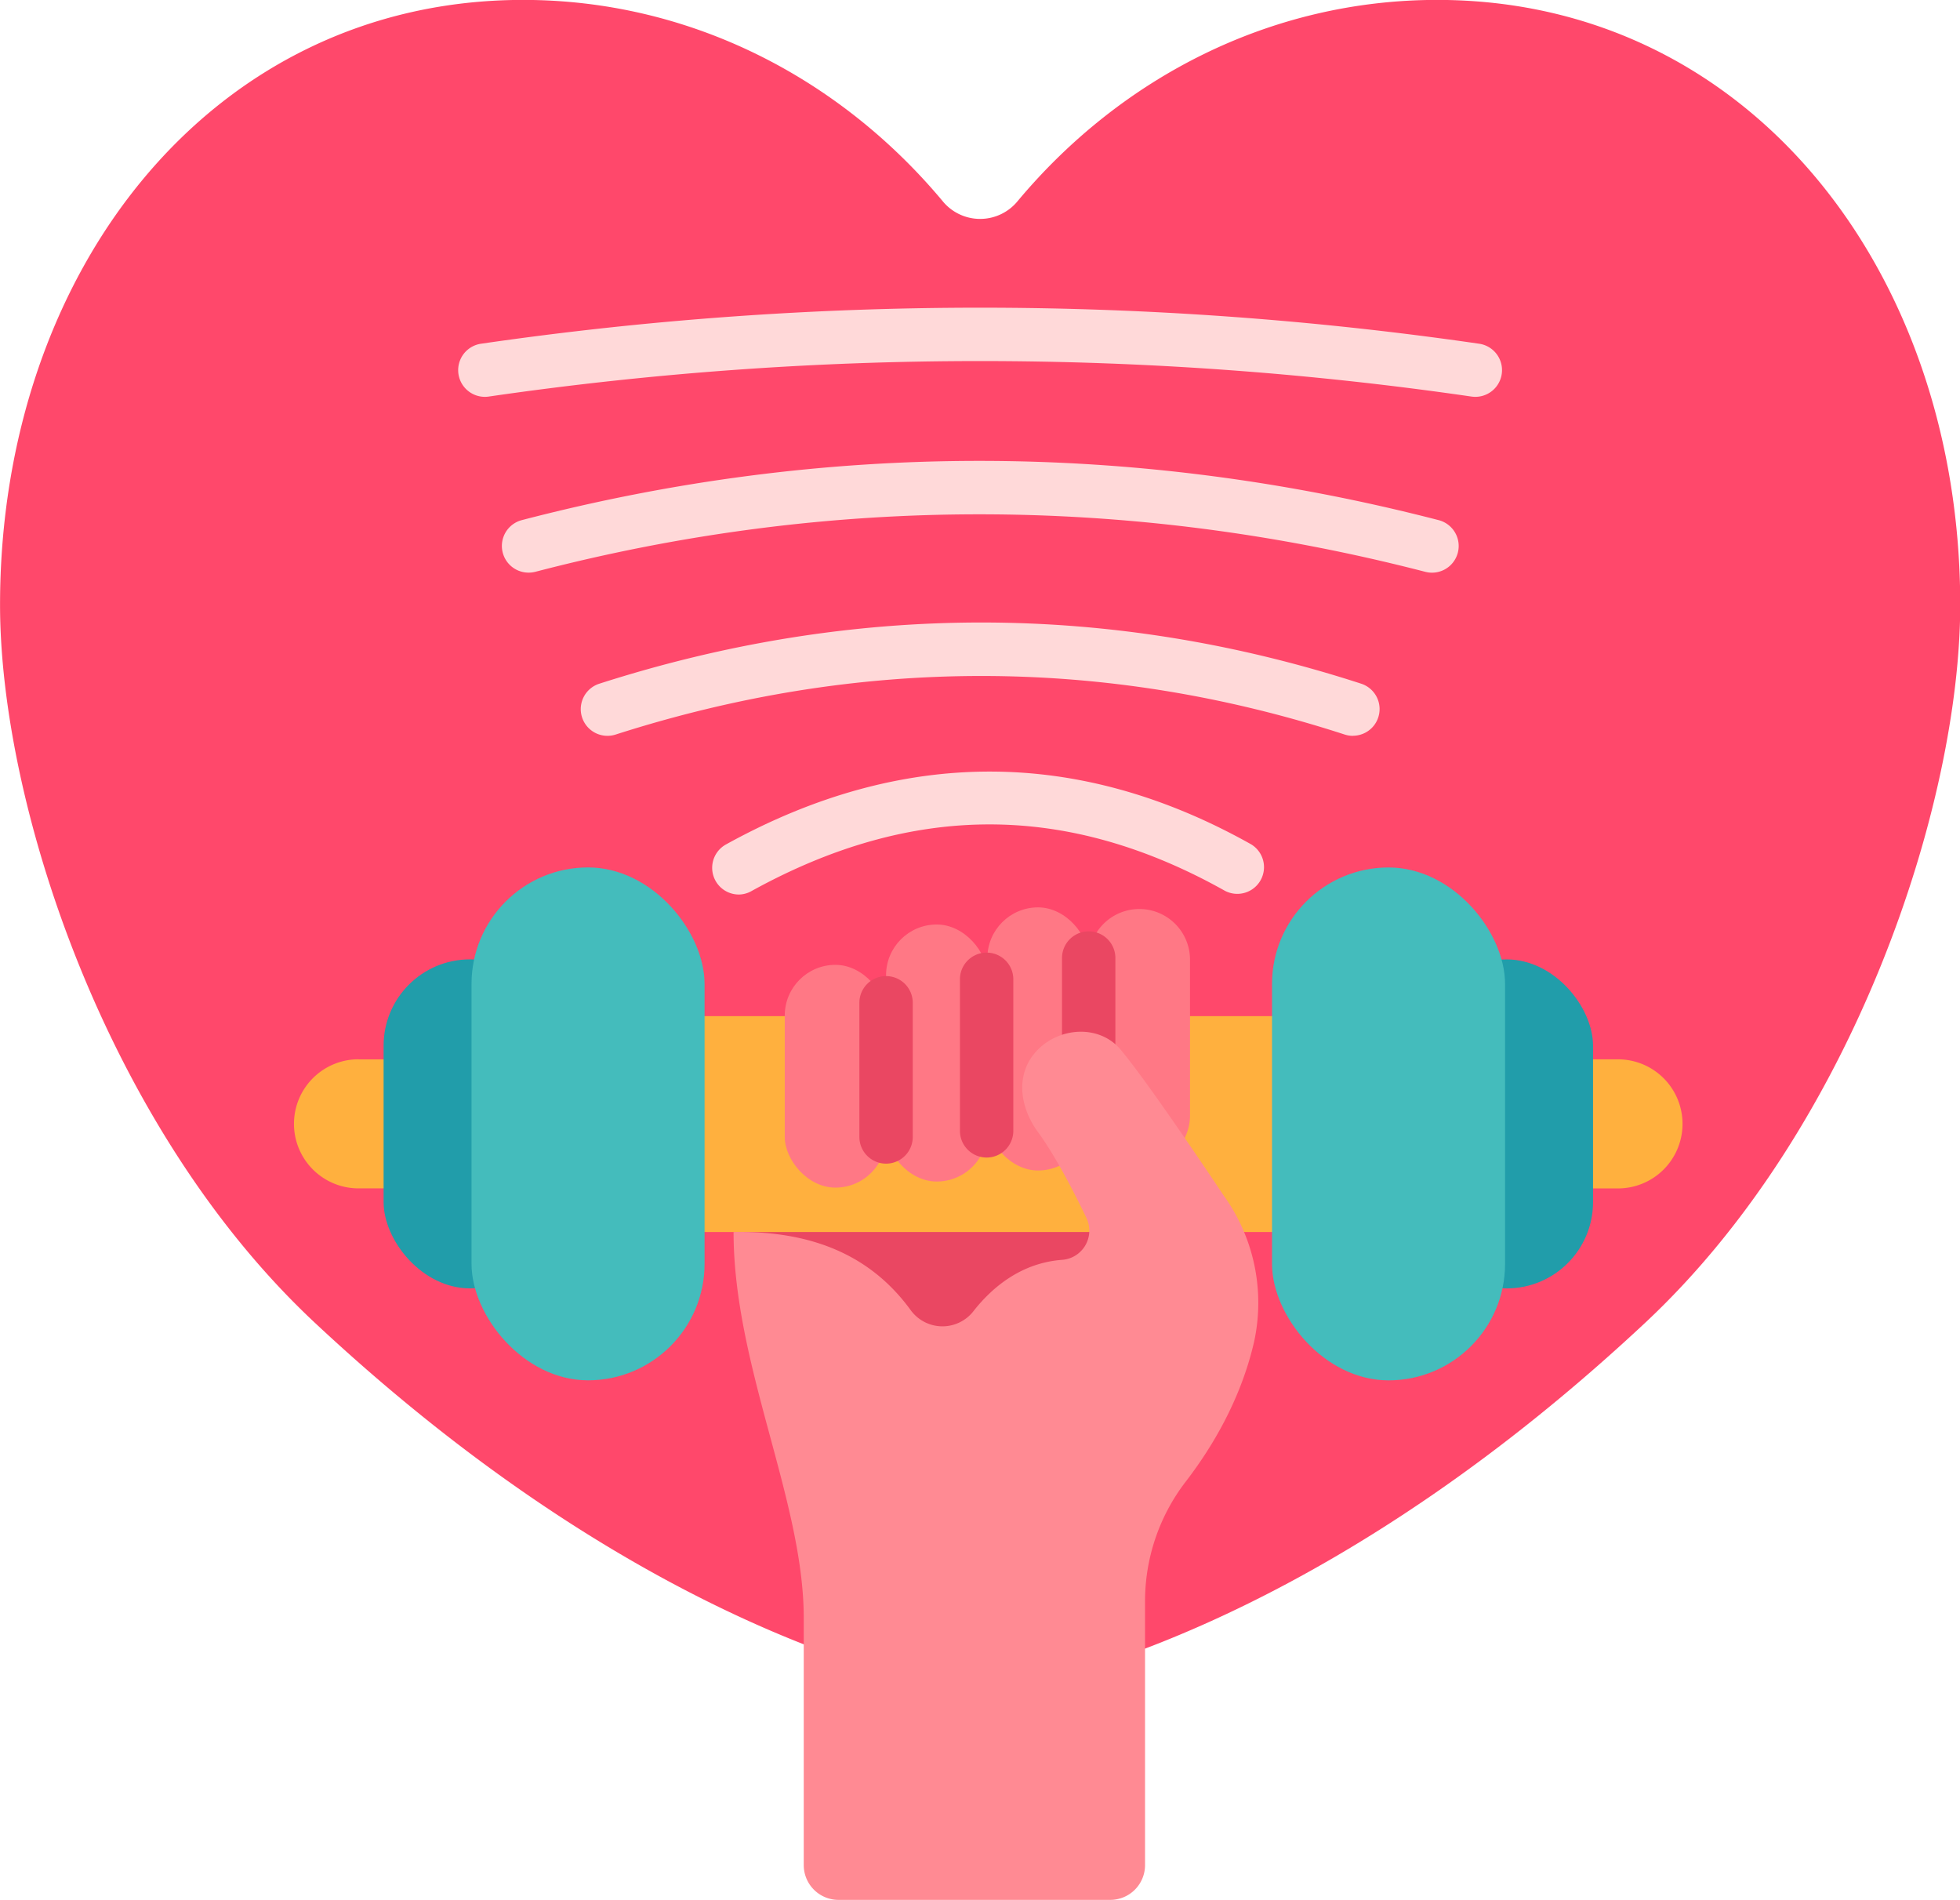 <?xml version="1.0" encoding="UTF-8"?><svg xmlns="http://www.w3.org/2000/svg" xmlns:xlink="http://www.w3.org/1999/xlink" height="427.1" preserveAspectRatio="xMidYMid meet" version="1.0" viewBox="38.6 61.2 440.7 427.1" width="440.7" zoomAndPan="magnify"><g id="change1_1"><path d="M361.75,61.18c-37.44,0-71.08,17.44-94.27,45.15a10.89,10.89,0,0,1-17,0c-23.19-27.71-56.83-45.15-94.27-45.15-70,0-117.6,60.87-117.6,136,0,44.9,23.92,117.57,70.76,161.36,66.68,62.34,123.34,78.38,142.57,82.24a35.52,35.52,0,0,0,14,0c19.24-3.86,75.92-19.9,142.6-82.24C455.43,314.7,479.35,242,479.35,197.13,479.35,122.05,431.71,61.18,361.75,61.18Z" fill="#ff486b"/></g><g id="change2_1"><path d="M119.21,299.35h6.44a3,3,0,0,1,3,3v23a3,3,0,0,1-3,3h-6.44a14.51,14.51,0,0,1-14.51-14.51v0a14.51,14.51,0,0,1,14.51-14.51Z" fill="#ffb03e"/></g><g id="change3_1"><rect fill="#219daa" height="73.96" rx="19.41" width="38.83" x="124.85" y="276.87"/></g><g id="change2_2"><path d="M407.49,299.35h8.36a1.09,1.09,0,0,1,1.09,1.09v26.84a1.09,1.09,0,0,1-1.09,1.09h-8.36A14.51,14.51,0,0,1,393,313.86v0a14.51,14.51,0,0,1,14.51-14.51Z" fill="#ffb03e" transform="rotate(-180 404.955 313.855)"/></g><g id="change4_1"><path d="M303.5,294.09l-98.74,2.24s-3.81,52.46,5.5,75.52c69.6,23.06,107.46-26.34,107.46-26.34C315.4,314.27,303.5,294.09,303.5,294.09Z" fill="#ea4762"/></g><g id="change2_3"><path d="M191.89 289.63H329.32V338.16H191.89z" fill="#ffb03e"/></g><g id="change5_1"><rect fill="#44bcbc" height="115.3" rx="26.2" width="52.4" x="144.62" y="256.2"/></g><g id="change3_2"><rect fill="#219daa" height="73.96" rx="19.41" transform="rotate(-180 377.375 313.855)" width="38.83" x="357.96" y="276.87"/></g><g id="change5_2"><rect fill="#44bcbc" height="115.3" rx="26.2" transform="rotate(180 350.81 313.855)" width="52.4" x="324.61" y="256.2"/></g><g id="change6_1"><rect fill="#ff7885" height="50.08" rx="11.39" width="22.78" x="215.05" y="278.1"/></g><g id="change6_2"><rect fill="#ff7885" height="57.78" rx="11.39" width="22.78" x="237.83" y="269.03"/></g><g id="change6_3"><rect fill="#ff7885" height="59.15" rx="11.39" width="22.78" x="260.61" y="265.18"/></g><g id="change6_4"><path d="M294.78,323.33a11.39,11.39,0,0,1-11.39-11.39v-35a11.39,11.39,0,0,1,22.78,0v35A11.39,11.39,0,0,1,294.78,323.33Z" fill="#ff7885"/></g><g id="change4_2"><path d="M283.39,323.35a6,6,0,0,1-6-6V276.57a6,6,0,0,1,12,0v40.78A6,6,0,0,1,283.39,323.35Z" fill="#ea4762"/></g><g id="change4_3"><path d="M260.44,321.42a6,6,0,0,1-6-6V281.35a6,6,0,0,1,12,0v34.07A6,6,0,0,1,260.44,321.42Z" fill="#ea4762"/></g><g id="change4_4"><path d="M237.83,322.79a6,6,0,0,1-6-6V286.63a6,6,0,0,1,12,0v30.16A6,6,0,0,1,237.83,322.79Z" fill="#ea4762"/></g><g id="change7_1"><path d="M203.54,338.16c0,30.11,15.78,60.36,15.78,86.76v55.55a7.82,7.82,0,0,0,7.83,7.83h61.08a7.82,7.82,0,0,0,7.83-7.83V421.24a44.08,44.08,0,0,1,9.1-26.9c6.07-7.88,12.42-18.58,15.39-31.37a41.27,41.27,0,0,0-6.8-33s-16.72-25.15-23.2-32.83c-4.67-5.54-13.44-5.13-18.56,0h0c-5.13,5.13-4.29,12.71,0,18.56,3.76,5.13,7.82,12.91,10.87,19.25a6.59,6.59,0,0,1-5.37,9.46c-8.9.64-15.48,5.78-20,11.53a8.83,8.83,0,0,1-14.07-.14C235.27,344.55,222.8,337.82,203.54,338.16Z" fill="#ff8a93"/></g><g id="change8_1"><path d="M370.35,150.41a6.51,6.51,0,0,1-.88-.06,768.74,768.74,0,0,0-221,0,6,6,0,1,1-1.7-11.88,781.11,781.11,0,0,1,224.4,0,6,6,0,0,1-.86,11.94Z" fill="#ffd9d9"/></g><g id="change8_2"><path d="M157.42,189.93a6,6,0,0,1-1.51-11.8c68.13-17.76,137.49-17.76,206.17,0a6,6,0,1,1-3,11.62c-66.68-17.24-134-17.24-200.14,0A6.15,6.15,0,0,1,157.42,189.93Z" fill="#ffd9d9"/></g><g id="change8_3"><path d="M342.82,226.62a6.06,6.06,0,0,1-1.86-.29c-54.06-17.56-109.22-17.55-163.94,0a6,6,0,0,1-3.67-11.43c57.17-18.35,114.81-18.34,171.32,0a6,6,0,0,1-1.85,11.7Z" fill="#ffd9d9"/></g><g id="change8_4"><path d="M204.81,262.29A6,6,0,0,1,201.9,251c39.47-21.8,79.18-21.79,118,0a6,6,0,0,1-5.87,10.46c-35.48-19.91-70.27-19.9-106.36,0A5.93,5.93,0,0,1,204.81,262.29Z" fill="#ffd9d9"/></g></svg>
